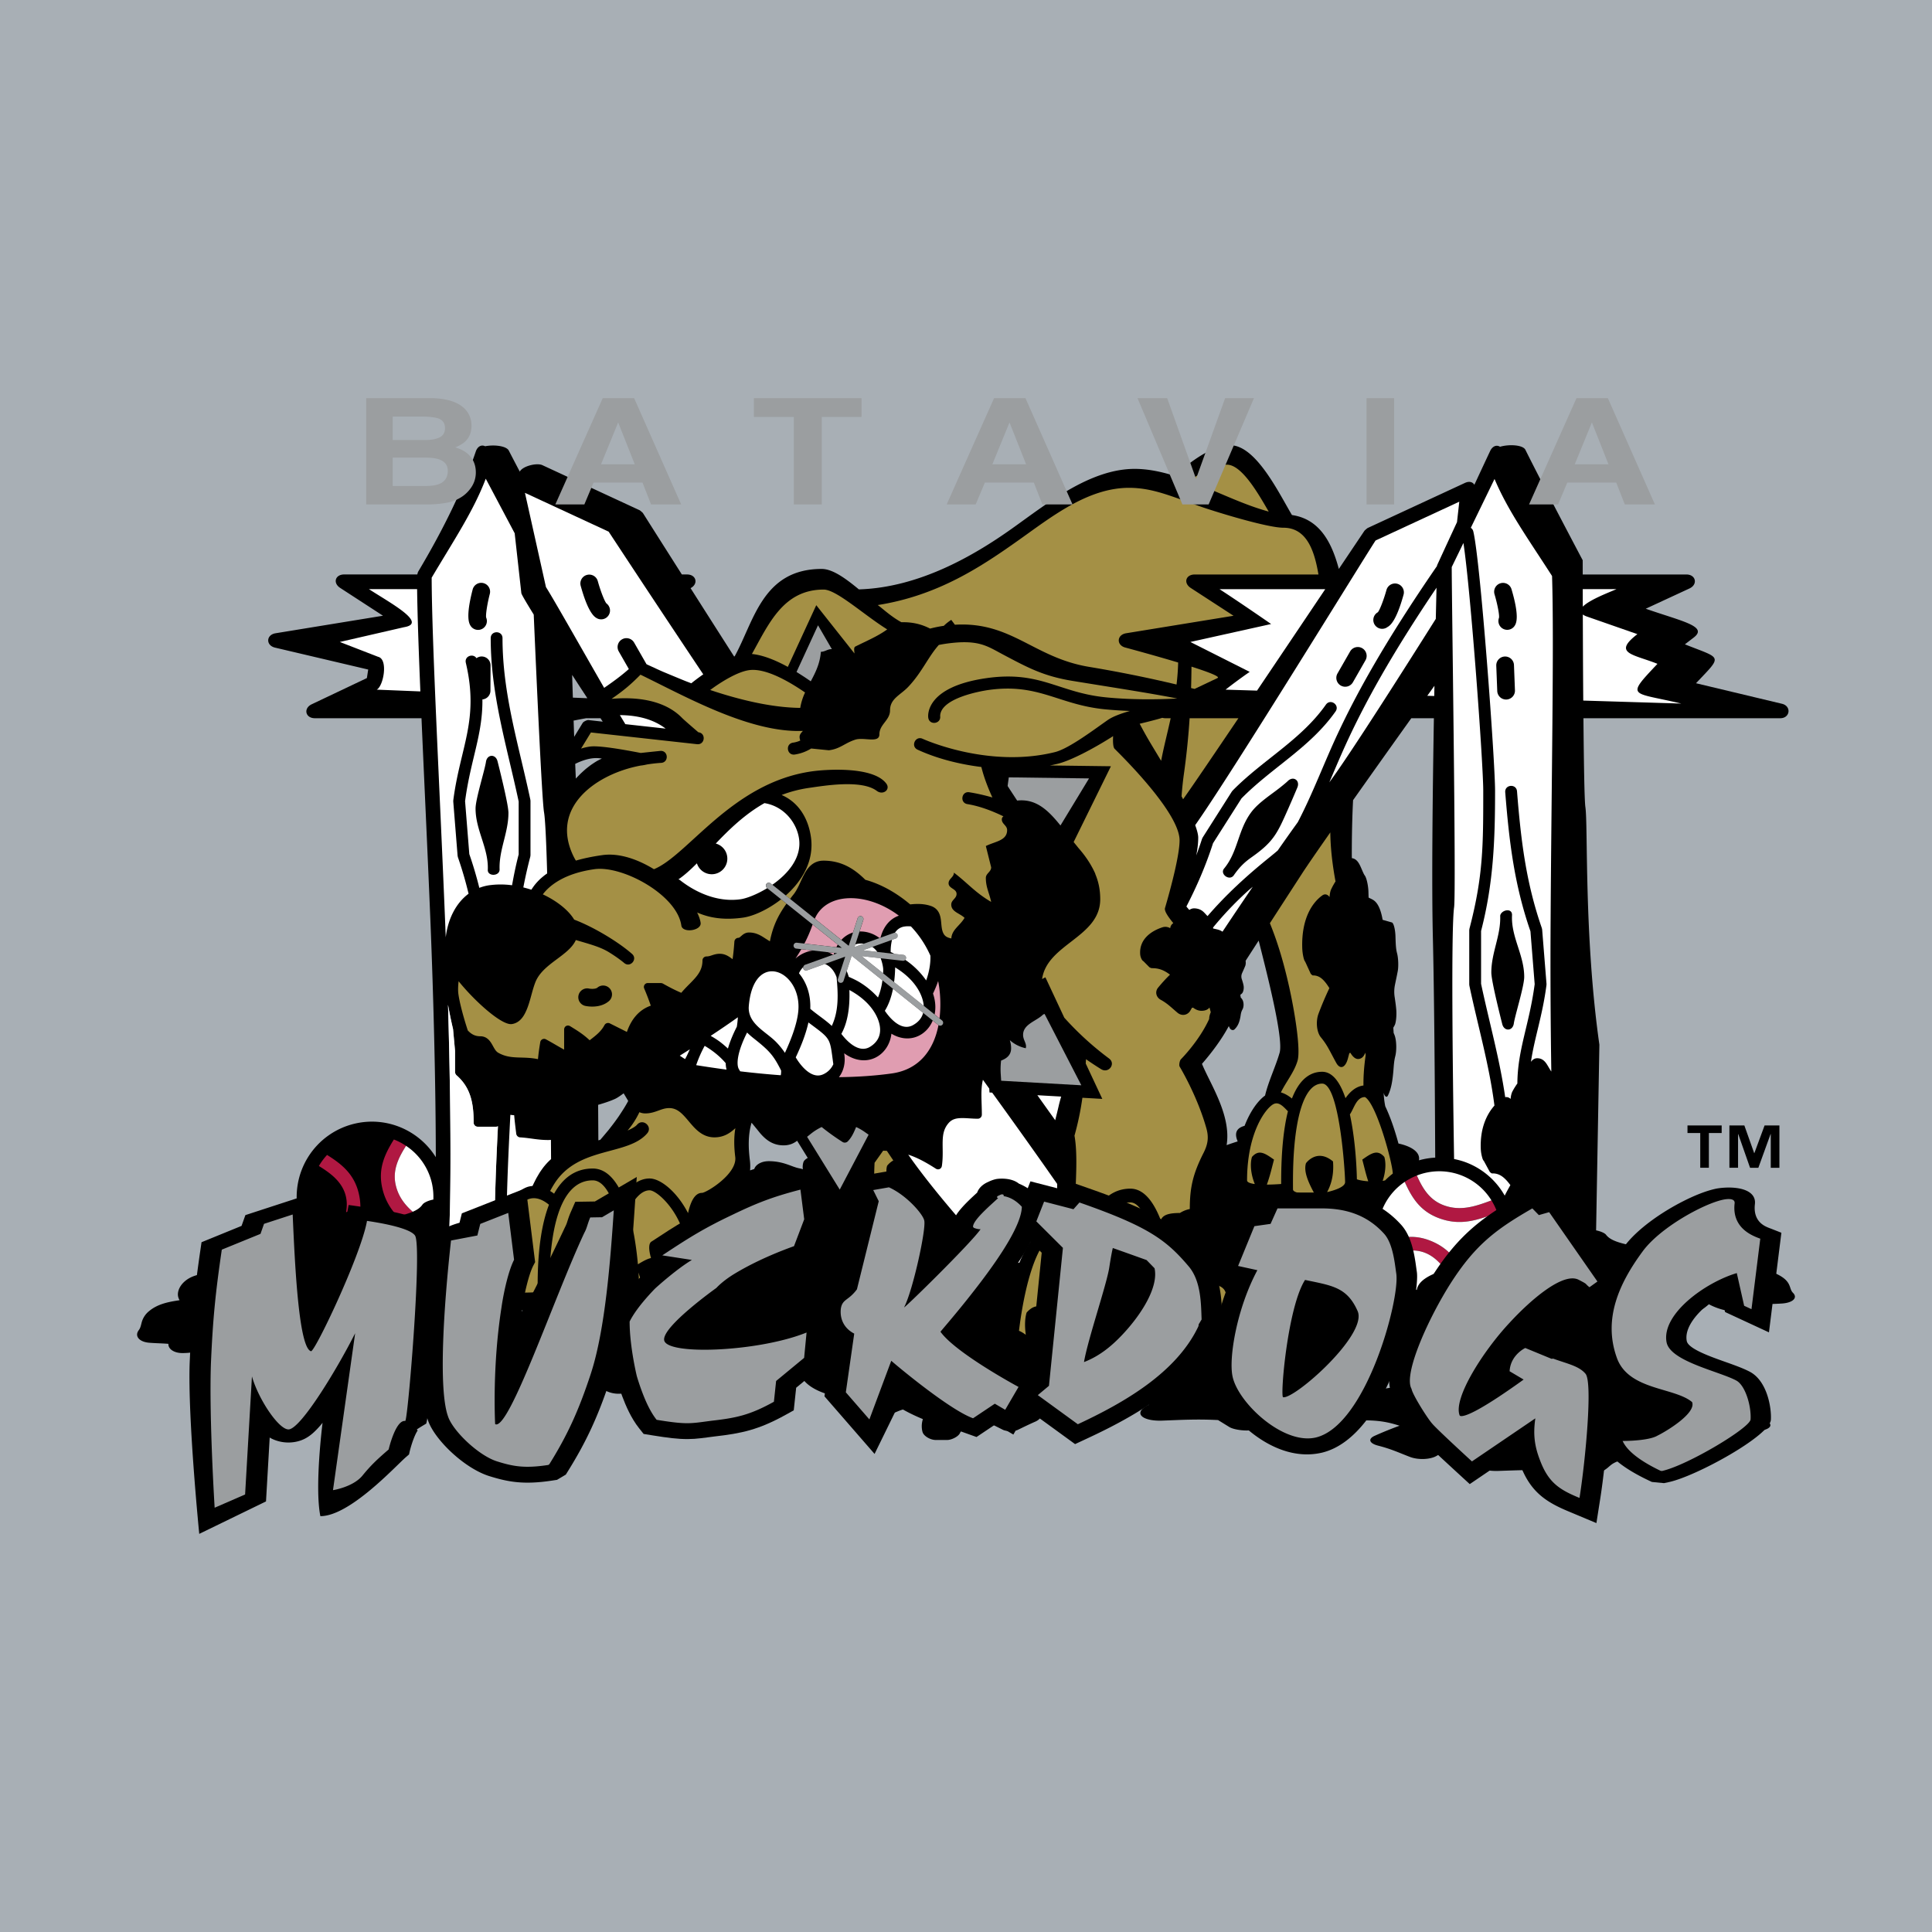 <svg xmlns="http://www.w3.org/2000/svg" width="2500" height="2500" viewBox="0 0 192.756 192.756"><g fill-rule="evenodd" clip-rule="evenodd"><path fill="#a8afb5" d="M0 0h192.756v192.756H0V0z"/><path d="M176.412 141.855c.582.445-.033.887-1.326.947-.865.041-1.586.043-2.27.072-.141.402-.902.701-1.959.701-1.688 0-2.928-.266-3.881-.625l-.211-.084c-.15.096-.312.195-.486.299-.629.371-1.844.42-2.662.107-.119-.045-.215-.094-.301-.135a6.336 6.336 0 0 1-.598.195l.064.094c.176.295-.332.658-1.074.766l-.732.105a.924.924 0 0 1 .104.262c.17.039.424.102.668.195.744.285.676.732-.146.982a2.668 2.668 0 0 0-.693.297c-.211.135-.342.266-.492.391-.475.391-1.176.805-3.027 1.062-.617.084-1.605-.033-1.986-.236l-1.002-.537c-1.771-.078-2.943-.027-4.898.041-1.598.055-2.447-.449-1.65-.982.156-.104.334-.186.457-.24-.041-.088-.115-.148-.191-.223a.763.763 0 0 1-.145-.189l-.363.068c-.473.08-1.039.143-1.705.143a5.865 5.865 0 0 1-1.949-.312l-.25.008-.365.219c-.625.377-1.842.428-2.668.113-.605-.232-1.086-.438-1.604-.631-.461-.174-.932-.33-1.576-.496-.881-.223-1.039-.668-.352-.977a36.893 36.893 0 0 1 2.49-1.01c-1.123-.365-2.074-.535-3.479-.535-.076 0-.389-.057-.438-.078l-1.039-.469a.75.75 0 0 1-.381-.22.502.502 0 0 1-.15-.33c0-1.188 2.469-1.846 4.545-2.152.578-.084 1.137-.062 1.564.041.064-.129.209-.25.418-.33 1.004-.385 1.949-.596 2.994-.785a.577.577 0 0 1 .143-.166c.27-.229.887-.449 1.809-.449 1.203 0 2.096.172 2.727.307.264.055.523.115.803.17.229.043.422.072.617.092.139.014.277.037.408.07-.08-.338.086-.578.086-.578.166-.254.988-.498 1.67-.498h1.434c.574 0 1.404.219 1.609.424.428.432 1.256.672 2.777.92l2.689-.686c.441-.113 1.432-.117 1.879-.008.77.188 1.398.348 2.238.535.416.094.691.238.803.398.623-.158 1.393-.268 2.346-.268 2.385 0 3.727.855 3.727 1.535 0 .166-.088.312-.215.434l.576.055c.996.1 2.279.258 3.283.75.711.34.889.68 1 .924.076.168.135.353.336.507z"/><path d="M178.887 128.986c-.174-.174-.227-.385-.293-.576-.096-.277-.252-.664-.869-1.051-.875-.557-1.992-.74-2.855-.852l-.504-.061a.794.794 0 0 0 .189-.494c0-.773-1.168-1.744-3.244-1.744-.828 0-1.496.123-2.039.303-.098-.182-.336-.346-.699-.451-.73-.213-1.277-.396-1.947-.609-.389-.123-1.25-.119-1.633.008l-2.34.781c-1.324-.281-2.045-.557-2.418-1.047-.131-.176-.57-.357-.992-.439l.328-18.525c-1.543-10.839-1.123-21.876-1.398-23.717-.094-.625-.154-4.422-.193-8.854h19.633c.998 0 1.141-1.213.17-1.443l-8.572-2.048c2.689-2.847 2.604-2.397-1.109-3.882l.887-.681c1.457-1.123-1.191-1.615-4.793-2.871l4.361-2.021c.863-.4.643-1.396-.309-1.396h-10.34c0-.896-.002-1.421-.002-1.421s-3.895-7.353-5.717-11.018c-.246-.496-1.631-.571-2.531-.304-.33-.213-.748-.081-.986.426-.445.945-.996 2.127-1.574 3.369-.168-.287-.518-.383-.938-.188l-9.721 4.506a3.01 3.01 0 0 0-.303.262l-2.561 3.815c-.67-2.51-1.84-4.968-4.676-5.378-1.311-2.196-3.588-6.965-6.166-6.965-1.375 0-2.93.97-4.031 1.791-.627.468-1.162.931-1.523 1.261-1.34-.417-2.67-.692-3.969-.692-4.498 0-8.82 3.525-12.297 5.992-3.764 2.669-9.221 5.851-15.223 6.031-1.344-1.113-2.632-2.04-3.705-2.04-5.909 0-6.758 5.23-8.685 8.714l-.057.021c-1.489-2.33-2.997-4.696-4.345-6.818.801-.416.578-1.366-.354-1.366h-.515c-2.258-3.556-3.892-6.137-3.892-6.137a3.032 3.032 0 0 0-.304-.263l-9.719-4.505c-.553-.257-1.974.091-2.255.646-.405-.768-.78-1.485-1.097-2.1-.242-.471-1.469-.608-2.361-.432-.353-.181-.755-.001-.935.533-1.213 3.589-3.127 7.588-5.757 11.999-.01.016-.049.153-.076.258h-7.29c-.904 0-1.158.853-.399 1.345l4.267 2.773-10.718 1.749c-.951.155-.988 1.213-.05 1.434l9.293 2.186-.132.851-5.502 2.613c-.858.408-.636 1.393.313 1.393h10.638c.267 6.197.61 13.347.892 20.286.305 7.5.533 16.447.535 23.509-1.651-2.65-4.849-4.092-8.06-3.352a7.512 7.512 0 0 0-5.628 9.01c.029.125.069.244.104.367-1.168.342-1.807 1.092-1.807 1.723 0 .207.077.387.186.539l-.494.068c-.85.123-1.946.32-2.804.932-.608.422-.76.846-.854 1.148-.065.209-.115.439-.288.631a.744.744 0 0 0-.116.172c-.186.074-.376.15-.587.232-.327.123-.542.316-.63.529-.488-.211-1.09-.357-1.835-.357-1.867 0-2.918 1.141-2.918 2.049 0 .221.071.414.169.578l-.451.072c-.779.133-1.784.346-2.569 1a2.151 2.151 0 0 0-.783 1.23c-.061.227-.105.473-.263.678-.457.594.026 1.182 1.037 1.264.677.055 1.241.055 1.911.109-.024.523.571.922 1.399.922 1.32 0 2.29-.354 3.036-.834l.167-.109c.116.127.244.258.381.396.492.496 1.442.561 2.082.145.094-.062.167-.127.236-.182.126.08.306.191.535.289.885.385 1.859.123 2.067-.557.121-.393.206-.646.347-.842a.635.635 0 0 1 .404-.271c.478-.125.895-.58.838-.914l-.058-.342h.993c.195.957 1.342 1.395 2.242 1.611.438.105.931.188 1.431.273.393.068.797.139 1.158.24 1.798.492 2.796.869 4.653 1.209.807.146 1.58-.182 1.698-.721.072-.328.145-.574.253-.844.438-.027.898-.148 1.12-.318l.855-.668c1.514-.098 2.515-.033 4.185.051 1.364.07 2.088-.559 1.409-1.221-.013-.012-.026-.021-.037-.033a2.574 2.574 0 0 1-.202.072.622.622 0 0 1-.219.037l-.022.01c.018-.012.035-.031.019-.066l-.764-1.473c-.464-.893-1.87-1.084-2.478-2.305-.046-.094-.088-.172-.132-.254.713-3.1.638-15.518.303-27.135.124.703.292 1.537.503 2.43l.199 2.174v2.123c0 .096.065.24.137.301 1.396 1.215 1.721 2.729 1.721 4.744 0 .217.181.398.398.398h1.858a.388.388 0 0 0 .167-.049c-.184 3.686-.335 7.422-.313 9.99-.656 1.582-1.116 3.605-1.116 6.037 0 .99.961 1.416 1.942 1.604.042.068.088.137.134.205-.367.227-.708.424-1.026.602.189.02.378.039.591.039.792 0 1.348-.229 1.667-.389l.212.01.311.271c.536.469 1.576.533 2.28.141.291-.162.548-.312.795-.457.159.049.325.092.5.127-1.358.447-2.706 1.242-2.706 2.531 0 .172.055.314.111.418a.79.79 0 0 0 .098.146.508.508 0 0 0 .187.133l.774.596c.036.027.269.098.326.098 1.047 0 1.755.217 2.592.682-.64.391-1.19.773-1.856 1.279-.513.391-.393.953.263 1.238.479.207.831.406 1.175.627.385.246.744.504 1.195.799.615.4 1.522.336 1.989-.143l.272-.275.185-.012c.277.164.763.396 1.454.396.497 0 .917-.078 1.271-.182l.271-.086c.027.088.065.168.108.24.056.096.112.17.143.283-.092.066-.225.17-.341.303-.593.676.04 1.316 1.23 1.246 1.457-.086 2.331-.152 3.652-.051l.746.68c.284.258 1.021.406 1.48.299 1.381-.324 1.903-.85 2.258-1.348.112-.156.21-.324.367-.494.112-.121.26-.244.516-.377.613-.316.664-.883.11-1.244a2.996 2.996 0 0 0-.498-.248 1.915 1.915 0 0 0-.078-.334l.546-.133c.553-.135.933-.594.799-.969l-.047-.119c.188-.086.337-.178.445-.246.065.051.137.113.224.17.61.396 1.516.334 1.985-.137.13-.131.251-.258.362-.379l.158.105c.597.383 1.357.67 2.326.754.247 1.285 1.741 2.02 3.021 2.377.389.109.765.08 1.053-.053.044.166.14.32.282.424.675.49 1.311.762 2.015 1.002.024.074.056.148.097.215.181.289.597.572 1.217.572.811 0 1.411-.219 1.837-.391.177-.07.352-.148.54-.217.098-.037.189-.066.277-.088.664.373 1.287.666 1.986.957-.236.727-.026 1.312-.026 1.312.13.393.778.771 1.314.771h1.128c.451 0 1.104-.338 1.265-.656.336-.668.987-1.039 2.185-1.422l2.115 1.059c.346.174 1.125.182 1.477.014.605-.291 1.102-.539 1.762-.828.328-.143.543-.367.633-.615.49.244 1.094.414 1.842.414 1.449 0 2.4-.785 2.764-1.629.176-.061.342-.133.477-.227l.412-.285.279-.012c.424.17 1.16.406 2.209.406.754 0 1.395-.08 1.928-.184l.41-.09c.041.09.1.172.166.246.086.098.17.174.215.289-.139.07-.34.176-.516.312-.9.691.059 1.348 1.867 1.275 2.211-.088 3.537-.156 5.543-.055l1.131.697c.432.264 1.551.418 2.248.307 2.096-.332 2.887-.871 3.426-1.379.17-.16.318-.332.557-.508.17-.123.395-.25.783-.385.932-.324 1.008-.904.168-1.273a5.396 5.396 0 0 0-.756-.256 1.41 1.41 0 0 0-.119-.34l.83-.137c.838-.139 1.414-.609 1.213-.994-.152-.291-.443-.543-.711-.795-.182-.172-.213-.238-.213-.293 0-.197.133-.33.512-.525.576-.299 1.324-.574 1.982-.936a.873.873 0 0 0 .262-.215c1.389.338 2.885.51 3.949-.059 1.027.705 1.914.463 2.771-.32.906.531 4.141 1.482 4.777.215l.895.59c.375.248 1.35.391 1.955.289 1.885-.322 2.555-.842 3.027-1.338.012.004.023.01.037.014.32.107.762.203 1.314.203.578 0 1.07-.07 1.482-.16l.314-.08c.033.08.076.15.127.217.066.084.131.152.166.254a2.342 2.342 0 0 0-.396.271c-.693.605.045 1.18 1.436 1.117 1.699-.076 2.719-.137 4.262-.047l.871.609c.33.232 1.191.365 1.727.27 1.611-.291 2.221-.764 2.635-1.207.131-.141.246-.293.428-.445.131-.107.305-.219.604-.338.715-.283.773-.791.127-1.115a3.824 3.824 0 0 0-.58-.223 1.328 1.328 0 0 0-.092-.299l.639-.119c.645-.119 1.088-.533.932-.869-.115-.254-.338-.475-.545-.697-.141-.15-.164-.207-.164-.256 0-.117.053-.209.174-.309.371.039.789.002 1.195-.135a4.76 4.76 0 0 0 .592-.244c.076.045.16.1.264.152.711.355 1.768.299 2.314-.123.152-.117.293-.23.424-.34l.184.096c.83.408 1.908.711 3.375.711.92 0 1.582-.34 1.705-.797.596-.035 1.223-.035 1.975-.082 1.119-.062 1.655-.562 1.149-1.068zM57.083 67.333c.498.769 1.007 1.55 1.518 2.329l-1.446-.059c-.026-.756-.05-1.516-.072-2.27zm.147 4.553c.025-.003.046.001.072-.004a36.399 36.399 0 0 1 1.171-.223h1.441l.222.341-1.425-.158c-.15-.016-.499.155-.577.284l-.848 1.388c-.019-.531-.038-1.075-.056-1.628zm1.704 4.45c-.318.242-.461.359-.535.42a16.91 16.91 0 0 0-.538.494c-.292.3-.373.388-.41.43-.021-.454-.042-.944-.062-1.467.523-.266 1.116-.473 1.637-.545a3.35 3.35 0 0 1 .475-.034l.029.001c.157.002.321.016.5.045.006 0 .011.002.017.003h.003l-.021.008c-.366.174-.449.225-.58.303-.303.194-.44.289-.515.342zm3.35 34.189c-.231.373-.505.783-.556.859a23.49 23.49 0 0 1-.56.773c-.241.316-.39.504-.452.584-.595.713-.798.945-.829.98l-.189.051-.022-3.543c.729-.209 1.328-.422 1.72-.607.209-.1.49-.293.824-.541.186.301.342.574.457.76-.123.233-.256.46-.393.684zm17.881 5.405s-.124.305-.064.732c-.097-.041-.2-.07-.304-.088a2.943 2.943 0 0 1-.459-.119c-.208-.066-.402-.145-.598-.215-.471-.17-1.136-.389-2.034-.389-.687 0-1.147.281-1.347.568a.819.819 0 0 0-.107.213c-.143.045-.28.092-.418.139a4.874 4.874 0 0 0-.021-1.025c-.146-1.172-.198-2.477.17-3.732.057.064.356.424.868 1.059.555.635 1.235 1.199 2.333 1.199.567 0 .997-.186 1.346-.459l1.059 1.713c-.206.113-.368.255-.424.404zm47.503-10.901c-.4 1.396-1.111 2.832-1.453 4.275-.697.504-1.463 1.525-2.043 3.02-.693.189-1.092.611-.688 1.555-.189.059-.607.191-1.104.371.484-2.969-1.646-6.115-2.459-8.109.885-1.018 1.918-2.352 2.674-3.764l.094.188c.102.197.334.268.469.143.391-.363.518-.828.596-1.25.041-.229.049-.463.209-.748.154-.279.143-.734-.027-1.002a1.087 1.087 0 0 0-.15-.186c-.012-.088-.023-.174-.039-.266l.148-.123c.146-.123.23-.498.178-.793-.041-.225-.105-.42-.166-.615a.83.83 0 0 1 .019-.641c.088-.199.197-.432.316-.725.049-.135.057-.32.033-.5l1.301-2.015c.803 3.17 2.498 9.758 2.092 11.185zm13.9 10.737c.158-.848-.826-1.416-2.043-1.676-.332-1.23-.785-2.604-1.316-3.709-.15-.738-.16-1.359-.16-1.359.092.387.303.525.424.281.357-.715.471-1.621.543-2.451.021-.262.039-.539.072-.824.025-.201.057-.41.117-.643.141-.549.129-1.439-.023-1.965a2.377 2.377 0 0 0-.139-.363c-.008-.174-.02-.342-.033-.521l.133-.24c.135-.24.211-.977.162-1.555-.037-.443-.096-.824-.15-1.207a3.444 3.444 0 0 1 .017-1.258c.078-.391.18-.846.287-1.418.082-.47.049-1.281-.068-1.726-.105-.401-.137-.728-.164-1.701-.02-.704-.184-1.349-.361-1.399l-.92-.261c-.199-1.155-.525-1.638-.789-1.869-.186-.162-.398-.237-.611-.347l-.018-.621c-.018-.583-.189-1.356-.355-1.571a1.51 1.51 0 0 1-.156-.28c-.074-.154-.143-.323-.213-.483-.17-.388-.4-.905-.91-.979l-.021.001c0-.112-.004-.22-.004-.334 0-1.949.041-3.797.127-5.455 1.816-2.57 3.871-5.461 5.809-8.174h2.254c-.131 7.756-.227 16.613-.104 21.776.137 5.656.203 14.746.236 22.062a7.419 7.419 0 0 0-1.623.269z"/><path d="M34.53 120.939c.872-.307 1.368-.482 1.426-.498 0-.426-.046-.871-.157-1.352-.452-1.953-1.715-2.953-3.167-3.861a6.096 6.096 0 0 0-.816 1.104c.443.273.877.561 1.273.893 1.388 1.16 1.664 2.427 1.441 3.714zM38.143 118.551a5.77 5.77 0 0 0 1.429 2.701l.205.076c.58-.139 1.035-.275 1.401-.43-.788-.697-1.431-1.512-1.694-2.658-.346-1.492.275-2.734 1.027-3.918a6.181 6.181 0 0 0-1.214-.635c-.907 1.456-1.604 2.909-1.154 4.864zM142.639 123.76c-1.906-.732-3.455-.217-5.045.496.096.453.24.891.432 1.307a11.47 11.47 0 0 1 1.551-.6c2.227-.643 3.582.318 4.629 1.734.359-.1.727-.184 1.08-.252.148-.029.295-.045.438-.053-.704-1.113-1.572-2.052-3.085-2.632zM143.502 121.514c2.234.857 3.947.189 5.893-.514a6.215 6.215 0 0 0-.592-1.236c-1.564.582-3.092 1.125-4.809.467-1.395-.535-2.078-1.697-2.631-2.949a6.118 6.118 0 0 0-1.213.635c.69 1.534 1.504 2.888 3.352 3.597z" fill="#b01842"/><path d="M87.209 118.918c0 .428 1.432.469 2.155.453-.679-1.246-1.099-2.268-.857-3.061 0 0 .224-.312.618-.531l-.643-.959c-.123-.006-.244-.012-.372-.014l-.854 1.205c-.062 1.311-.047 2.407-.047 2.907zM101.68 53.855c-3.742 2.655-8.08 5.565-14.113 6.512.263.147 1.288 1.133 2.366 1.712 1.061-.021 1.945.168 2.861.635.439-.113.892-.208 1.368-.275h.001c.21-.209.442-.394.744-.596l.363.486c5.671-.336 7.861 3.299 13.416 4.209a128.925 128.925 0 0 1 8.697 1.756 22.94 22.94 0 0 0 .162-2.194c-2.496-.75-5.242-1.486-5.242-1.486-.938-.221-.9-1.279.051-1.434l10.717-1.745-4.268-2.773c-.758-.492-.506-1.345.398-1.345h12.342c-.395-2.325-1.146-4.666-3.502-4.666-1.576 0-6.506-1.511-8.059-2.043-2.918-1-4.877-1.938-7.338-1.938-4.119-.001-7.779 2.927-10.964 5.185zM126.58 51.044c-1.014-1.747-2.672-4.684-4.174-4.684-1.135 0-2.611.784-3.738 1.625 2.344.877 4.686 2.033 6.893 2.749.375.122.712.224 1.019.31zM136.223 105.027l-.088.182c-.113.223-.283.404-.561.443-.389.059-.678-.332-.846-.613l-.105.035-.143.535c-.246.93-.775 1.133-1.162.434-.287-.518-.52-.982-.766-1.422a7.111 7.111 0 0 0-.762-1.121c-.428-.508-.535-1.598-.234-2.381a32.616 32.616 0 0 1 1.076-2.533c-.541-.871-.994-1.281-1.656-1.268-.035.002-.189-.133-.215-.188l-.535-1.167a.845.845 0 0 1-.129-.265 2.9 2.9 0 0 1-.074-.291 4.976 4.976 0 0 1-.098-.831c-.09-2.999 1.053-4.567 2.006-5.243.26-.185.518-.106.719.163.02-.312.076-.6.168-.787.143-.3.285-.55.428-.767-.301-1.612-.504-3.289-.52-4.893-1.305 1.864-2.316 3.33-2.793 4.063-1.076 1.66-2.158 3.328-3.236 4.997.828 2.028 1.424 4.122 1.92 6.339.561 2.516 1.164 6.238.842 7.373-.324 1.135-1.15 2.109-1.664 3.17.398.113.771.34 1.102.609.549-1.418 1.461-2.668 3.018-2.668 1.066 0 1.809 1.111 2.324 2.635.438-.631 1.037-1.178 1.793-1.264-.012-1.023.078-2.02.219-3.029-.011-.081-.022-.157-.028-.247zM123.555 71.658h-4.867a74.127 74.127 0 0 1-.539 5.34 33.775 33.775 0 0 0-.264 2.452c.053.099.104.194.154.292l.543-.776c.764-1.09 2.678-3.91 4.973-7.308zM136.182 109.455c-.857 0-1.094 1.146-1.504 1.73.539 2.471.68 5.311.699 6.471.201.086.635.166 1.133.203-.256-.77-.398-1.432-.594-2.164.938-.664 1.518-1.039 2.197-.268.172.562.154 1.445-.164 2.389a2.63 2.63 0 0 0 .244-.049c.24-.246.498-.469.766-.678-.037-1.112-1.631-6.982-2.777-7.634zM127.111 110.133c-.738.307-2.691 2.76-2.691 7.631 0 .195.314.307.77.367-.43-1.061-.473-2.08-.281-2.703.68-.771 1.262-.396 2.199.268-.223.834-.383 1.578-.713 2.492.52-.002 1.039-.031 1.426-.061 0-1.223.021-3.592.381-5.803.068-.428.164-.93.295-1.451-.417-.426-.868-.957-1.386-.74z" fill="#a49045"/><path d="M131.914 108.111c-1.748 0-2.354 3.189-2.551 4.4-.41 2.521-.361 5.266-.361 6.15 0 .428 1.432.469 2.154.453-.68-1.246-1.1-2.268-.859-3.059 0 0 1.078-1.527 2.697-.18.094 1.16-.107 2.178-.59 3.061.793-.186 1.797-.521 1.797-.994 0-.989-.566-9.831-2.287-9.831zM119.184 68.734l2.281-1.083c.336-.133-.914-.606-2.59-1.14-.008.732-.02 1.448-.041 2.135.119.031.236.06.35.088zM54.888 118.826c.136.084.268.172.395.268.809-1.463 2.023-2.51 3.854-2.51 1.358 0 2.331 1.156 3.022 2.754.613-.912 1.501-1.76 2.649-1.76 1.115 0 2.769 1.371 3.838 3.455.245-1.096.654-2.02 1.393-2.02.413 0 3.531-1.871 3.317-3.582-.111-.9-.157-1.873.012-2.871-.545.502-1.166.914-2.088.914-.925 0-1.568-.502-2.08-1.051a12.795 12.795 0 0 1-.48-.551c-.638-.758-1.137-1.318-1.952-1.318-.386 0-.69.107-1.058.242-.401.145-.803.289-1.33.289-.22 0-.412-.047-.587-.121a8.211 8.211 0 0 1-1.177 1.828c.477-.213.796-.404.947-.582.576-.672 1.584.191 1.008.865-1.939 2.26-6.837 1.262-9.237 4.986-.157.244-.307.501-.446.765zM64.263 128.639a19.347 19.347 0 0 1-.558-1.684c.033.521.046.957.046 1.266 0 .074-.01.146-.024.219.149.076.332.144.536.199zM53.685 126.307c.08-1.658.308-4.092 1.087-6.111-2.9-2.379-4.434 2.285-5.034 5.59.618-.418 1.213-.033 2.091.588-.23.865-.399 1.643-.722 2.568.831.049 1.802.02 2.537-.023-.002-.501-.014-1.45.041-2.612zM49.435 128.184a5.599 5.599 0 0 0-.005.209c0 .076.046.139.112.197a7.45 7.45 0 0 1-.107-.406z" fill="#a49045"/><path d="M64.809 118.758c-.958 0-1.707 1.191-2.123 2.043.534 1.777.82 3.785.958 5.34 1.081-.656 1.785-.994 2.595-.195.151.426.179 1.031.048 1.703h.989c.241 0 .542.09.786.215 1.828-5.053-2.197-9.106-3.253-9.106zM59.137 117.764c-3.59 0-4.15 5.979-4.275 8.6-.057 1.182-.038 2.152-.038 2.623.251.379 1.181.535 2.314.537-.808-1.453-1.32-2.639-1.042-3.549 0 0 1.188-1.684 2.971-.197.116 1.428-.17 2.662-.847 3.709.205-.016.411-.033.615-.055.396-.176.793-.314 1.212-.443a.881.881 0 0 1 .107-.215c.199-.287.66-.566 1.348-.566.397 0 .741.045 1.05.107a.26.26 0 0 0 .02-.094c.002-1.481-.74-10.457-3.435-10.457zM112.775 118.592c1.34 0 2.322 1.295 3.039 3.154.211-.645 1.082-.719 1.91-.727.301-.191.631-.326.982-.393.002-2.166.32-3.518 1.369-5.594.422-.834.551-1.516.287-2.457-.918-3.279-2.676-6.172-2.676-6.172-.068-.164.01-.588.133-.717.023-.025 1.83-1.832 2.82-4.023.002-.117.016-.242.053-.373.035-.129.076-.232.107-.299-.043-.168-.088-.316-.121-.465l-.094.092c-.125.113-.312.207-.617.227-.428.029-.746-.17-.93-.312l-.117.018-.156.273c-.27.473-.854.576-1.279.221-.314-.264-.568-.5-.842-.725a5.222 5.222 0 0 0-.838-.572c-.471-.26-.59-.816-.26-1.213.428-.516.779-.9 1.186-1.293-.594-.445-1.094-.654-1.82-.646a.7.7 0 0 1-.236-.096l-.59-.596a.437.437 0 0 1-.143-.134 1.258 1.258 0 0 1-.187-.572c-.1-1.53 1.156-2.331 2.205-2.675a.935.935 0 0 1 .791.083.685.685 0 0 1 .184-.401c.041-.041.082-.07.123-.107-.537-.664-.893-1.187-.83-1.488.006-.031 1.459-4.862 1.459-6.769 0-2.913-6.428-9.055-6.504-9.158-.129-.178-.158-.647-.127-1.24-1.566 1.011-4.047 2.392-5.516 2.756-.258.063-.52.121-.785.171l6.082.079-3.719 7.561c.166.206.33.407.486.603.676.767 1.242 1.602 1.652 2.51a.705.705 0 0 1 .035.112c.301.721.479 1.516.479 2.482 0 3.797-5.309 4.457-5.799 7.964.201-.113.33-.172.33-.172l1.883 4.025a30.342 30.342 0 0 0 4.465 4.072c.711.525-.037 1.531-.791 1.066a32.955 32.955 0 0 1-1.508-.994c-.008.145-.018.287-.025.432l1.652 3.527-1.986-.113a28.577 28.577 0 0 1-.789 3.781c.26 1.424.186 3.369.131 4.803a32.15 32.15 0 0 0 .07 3.84c.355.195.689.443.994.709.824-2.259 2.158-4.065 4.378-4.065zM119.68 134.869c-.449-1.273-.678-2.334-.992-3.514 1.385-.982 2.244-1.535 3.248-.396.131.428.18.99.141 1.619.293-.205.549-.338.689-.354-.609-.688-.172-1.863-.053-2.316-.395-.33-.293-.881-.588-1.254-.449-.576-1.229-.258-1.018-1.465h-.855c-.166.91-1.984 1.07-2.781 1.283-.061.018-.115.037-.174.053.307 2.543.4 4.852.414 5.895.33.326 1.094.463 1.969.449zM107.469 126.402c.121-.744.275-1.514.473-2.268-4.104-4.406-5.807 4.699-6.277 8.643.039.016.08.027.119.047.23.115.41.24.537.334a.104.104 0 0 0 .021-.021c-.123-.857-.086-1.625.082-2.178 1.004-1.139 1.863-.586 3.248.396-.197.742-.363 1.438-.568 2.168l.096-.074a4.824 4.824 0 0 1 1.738-.814c.048-1.807.181-4.073.531-6.233z" fill="#a49045"/><path d="M115.902 129.014c-1.252.508-2.355 1.094-3.809 1.371-1.467.279-1.439-.828-1.807-1.824-.426-1.152 1.959-1.318 2.619-1.43-.461-.678.092-1.389.705-1.697-1.877-.539-.072-1.615 1.252-2.242-.52-1.879-1.201-3.225-2.088-3.225-2.049 0-3.307 2.699-3.949 6.656-.328 2.023-.457 4.139-.51 5.865.797.023 1.367.473 1.477 1.078.205.018.418.029.635.039-.164-.635-.195-1.207-.039-1.717 0 0 1.592-2.256 3.98-.266.148 1.809-.182 3.389-.984 4.74 1.252-.275 2.951-.828 2.951-1.688.001-.588-.12-2.975-.433-5.66zM47.921 103.389c.676 0 .994.5 1.192.848.094.164.183.34.293.498a.93.93 0 0 0 .302.297c.677.383 1.299.447 2.001.473.619.021 1.256.016 1.964.168.056-.572.12-1.043.227-1.688a.387.387 0 0 1 .581-.283c.667.359 1.175.678 1.803 1.02v-1.996c0-.334.323-.514.606-.34.768.473 1.299.803 1.941 1.402.587-.461 1.115-.836 1.481-1.518a.405.405 0 0 1 .529-.168l1.704.854c.416-1.197 1.151-2.188 2.385-2.621a26.374 26.374 0 0 0-.653-1.703.388.388 0 0 1 .368-.553h1.327l.129.033c.745.416 1.234.668 1.87.941.462-.559.974-1.002 1.39-1.482.437-.506.725-1.014.725-1.748 0-.217.182-.398.398-.398.194 0 .339-.046.538-.113.235-.079.474-.153.79-.153.451 0 .781.187 1.046.37l.235.169c.079-.59.129-1.062.178-1.762a.408.408 0 0 1 .397-.37c.075 0 .125-.038.268-.166l.123-.105c.176-.142.384-.26.67-.26.609 0 1.051.229 1.432.468.352.232.653.413.653.413.301-1.548.837-2.616 1.658-3.76l-.54-.432c-1.32 1.036-2.79 1.687-3.798 1.828-1.896.267-3.354.031-4.581-.513.183.369.303.717.347 1.03.111.791-1.812 1.062-1.923.271-.43-3.057-5.866-6.015-8.669-5.621-3.142.44-4.555 1.721-5.151 2.511 1.438.674 2.587 1.608 3.128 2.521 1.887.709 4.377 2.195 5.771 3.419.602.525-.187 1.426-.787.902 0 0-.528-.458-1.481-1.048-.888-.55-1.852-.797-3.337-1.236-.712 1.591-3.311 2.337-4.043 4.225-.398 1.027-.54 2.188-1.069 3.16-.246.451-.635.908-1.276 1-1.009.143-3.698-2.281-5.307-4.275-.055.469-.072.918-.02 1.291.117.834.464 2.18.937 3.623.34.356.699.577 1.248.577zm9.797-4.086a.887.887 0 0 1 1.056-.672l-.006-.002c.246.051.671.047.834-.092a.883.883 0 1 1 1.147 1.346c-.904.771-2.213.508-2.359.475a.886.886 0 0 1-.672-1.055z" fill="#a49045"/><path d="M79.198 89.205c.205-.262.37-.577.535-.925.172-.361.329-.729.506-1.058.37-.687.904-1.354 1.926-1.354 1.802 0 3.074.819 4.17 1.91 1.525.414 3.082 1.277 4.475 2.453.188-.017.377-.035.567-.04.491-.015 1.016.025 1.543.213.759.286.903.937.964 1.456.028.242.042.502.084.756.04.232.1.429.21.599.159.241.394.342.737.415.043-.877.867-1.279 1.319-2.054-.465-.464-1.327-.598-1.327-1.327 0-.464.53-.598.53-1.062 0-.53-.796-.53-.796-1.062 0-.466.532-.597.532-1.062 1.393 1.062 2.123 1.992 3.716 2.92-.199-.929-.531-1.459-.531-2.389 0-.465.531-.597.531-1.062l-.531-2.123c.93-.465 2.123-.53 2.123-1.593 0-.465-.529-.597-.529-1.062 0-.145.066-.238.162-.307-1.264-.615-2.5-1.045-3.592-1.22-.789-.125-.6-1.309.188-1.183.742.118 1.517.295 2.3.518-.471-1.027-.855-2.051-1.1-3.039-2.276-.282-4.502-.868-6.359-1.726-.725-.334-.225-1.422.5-1.088 0 0 1.625.745 4.085 1.286 2.484.544 5.783.871 9.115.043 1.428-.354 4.035-2.348 5.291-3.215.477-.33 1.273-.627 2.191-.891a40.912 40.912 0 0 1-2.51-.166c-4.633-.459-6.6-2.628-11.592-1.927-.824.116-4.795.822-4.832 2.599.113.791-1.073.961-1.186.17-.058-.403-.093-3.119 5.852-3.956 5.367-.753 7.133 1.453 11.877 1.922 2.562.254 5.111.223 7.111.117-2.67-.532-6.836-1.167-10.447-1.758-2.92-.479-4.455-1.319-6.965-2.648-1.574-.833-2.418-1.518-5.632-1.067-.253.036-.5.08-.742.128-1.057 1.182-1.678 2.717-3.01 4.137-.795.864-1.857 1.195-1.857 2.389 0 .996-1.062 1.395-1.062 2.39 0 .928-1.527.266-2.389.53-1.062.333-1.527.93-2.655 1.063l-1.762-.176a4.359 4.359 0 0 1-1.64.601c-.791.111-.958-1.075-.167-1.186a2.79 2.79 0 0 0 .72-.208 1.09 1.09 0 0 1-.071-.358c0-.271.18-.429.33-.606-5.286.214-11.692-3.422-16.202-5.609-.899.905-1.542 1.485-2.885 2.412 2.493-.221 5.303.113 7.043 1.913.209.215 1.615 1.42 1.615 1.42.793.087.662 1.278-.131 1.19l-10.586-1.17-.983 1.608c.276-.086.573-.157.883-.201.887-.125 3.238.284 5.07.638 1.087-.118 1.969-.207 1.969-.207.799-.033.849 1.163.051 1.197 0 0-.562.026-1.403.158a4.87 4.87 0 0 1-.638.111c-.16.031-.325.065-.495.104-4.134.938-8.427 4.113-6.26 8.806.128.277.241.468.305.57.749-.217 1.62-.404 2.639-.547 1.665-.234 3.508.403 5.148 1.406 3.419-1.396 7.781-8.641 15.771-9.764 1.511-.211 6.062-.494 7.381 1.182.51.613-.283 1.247-.921.766-1.528-1.154-5.314-.501-6.714-.304-1.007.142-1.931.39-2.782.717h.008c1.667.722 2.651 2.292 2.922 4.211.335 2.389-.913 4.397-2.515 5.814l.43.344c.122-.162.243-.319.374-.482z" fill="#a49045"/><path d="M70.856 68.841c2.798.938 6.061 1.757 8.984 1.785a5.814 5.814 0 0 1 .482-1.537c-1.791-1.231-4.023-2.447-5.582-2.228-1.144.161-2.745 1.137-3.884 1.98zM74.899 65.239c1.111.078 2.412.589 3.702 1.298l2.838-6.157 3.812 4.818c-.02-.276-.095-.622.099-.699 1.125-.563 2.211-1.011 3.167-1.702-2.357-1.473-5.061-3.975-6.34-3.975-4.02 0-5.477 3.417-7.159 6.428l-.119-.011zM113.705 72.208c.291.553.607 1.129.93 1.679.289.492.723 1.203 1.213 2.021.244-1.308.615-2.717.951-4.25h-.523c-.115 0-.221-.016-.312-.042-.648.209-2.304.605-2.259.592z" fill="#a49045"/><path d="M83.222 95.074l-.612-.07c.173.067.343.151.506.252l.062-.022.044-.16zM83.943 93.776a2.577 2.577 0 0 1 1.161-.737l.467-1.438a.295.295 0 1 1 .561.183l-.374 1.153c.683-.027 1.389.197 1.996.655l.096-.036c.306-1.196 1.005-1.913 1.831-2.199-3.189-2.401-7.237-2.352-8.386.301l2.648 2.118zM83.449 94.506c.044-.09.086-.181.136-.263l-2.511-2.007a13.65 13.65 0 0 1-.821 1.905l3.196.365zM93.621 102.27l-.562-.449c-.647 1.559-2.399 2.348-4.121 1.312-.255 2.199-2.514 3.555-4.717 1.951.168.945-.058 1.783-.522 2.387 1.841-.023 3.62-.141 5.276-.373 2.737-.385 4.178-2.346 4.658-4.822-.005-.003-.009-.003-.012-.006zM93.737 101.607a12.43 12.43 0 0 0-.047-3.207c-.026-.178-.06-.35-.091-.521-.133.398-.308.818-.512 1.25.253.746.289 1.459.159 2.086l.491.392zM79.365 95.637a3.282 3.282 0 0 1 1.746-.805l-1.163-.133c-.183.317-.378.629-.583.938z" fill="#e09db1"/><path d="M81.899 65.03c.398 0 .664-.266 1.062-.266.012 0 .022.003.035.004l-1.382-2.382-2.145 4.656c.514.323.833.531 1.062.687l.36.247c.464-.87.917-1.762 1.008-2.946zM100.633 78.58c.01.014.02.028.027.042.682 1.044.787 1.199.822 1.252 1.908-.213 3.127 1.004 4.32 2.485l2.852-4.697-8.006-.105s-.104.726-.115.866c.033.052.067.103.1.157zM104.219 101.162l-.141.051c-.676.676-2.004.953-2.004 2.041 0 .531.398.865.266 1.328a3.495 3.495 0 0 1-1.592-.805c.076.242.131.502.131.805 0 .764-.557 1.061-1 1.232a7.314 7.314 0 0 0-.035 1.35l.043.662 7.998.453-3.666-7.117zM83.781 118.686l2.88-5.477-.417-.293a5.413 5.413 0 0 0-.828-.473c-.073.174-.147.352-.231.529-.148.311-.336.639-.615.916a.423.423 0 0 1-.494.057 22.555 22.555 0 0 1-2.099-1.502c-.355.17-.706.381-1.053.656l-.4.32 3.257 5.267zM83.991 94.568l-4.469-.511a.295.295 0 1 0-.066.585l4.07.466-3.202 1.149a.296.296 0 0 0 .199.557l3.8-1.366-.726 2.235a.295.295 0 0 0 .561.182l.814-2.511 8.648 6.916c.003.004.008.004.011.006a.29.29 0 0 0 .401-.051.296.296 0 0 0-.045-.416l-8.03-6.422 4.114.471a.295.295 0 1 0 .067-.587L86.1 94.81l3.272-1.176a.295.295 0 1 0-.2-.554l-3.919 1.409.878-2.706a.295.295 0 0 0-.561-.183l-.896 2.762-7.791-6.232a.295.295 0 0 0-.368.46l.022.02 7.454 5.958z" fill="#9b9ea0"/><path d="M35.799 119.09c.11.48.157.926.157 1.352.409-.109 1.17-.098 1.523.033l2.093.777a5.78 5.78 0 0 1-1.429-2.701c-.45-1.955.247-3.408 1.154-4.863a6.116 6.116 0 0 0-3.568-.244 6.075 6.075 0 0 0-3.097 1.785c1.452.908 2.716 1.908 3.167 3.861zM33.275 121.625c.098-.199.332-.379.688-.494.201-.066.388-.129.567-.191.223-1.287-.053-2.555-1.441-3.715a10.92 10.92 0 0 0-1.273-.893 6.115 6.115 0 0 0-.685 4.469c.038.168.088.33.14.49h.003c.813 0 1.47.137 2.001.334z" fill="#fff" fill-opacity="0"/><path d="M39.484 118.24c.263 1.146.907 1.961 1.694 2.658.455-.195.768-.418.971-.715.142-.209.641-.426 1.086-.5a6.216 6.216 0 0 0-.146-1.643 6.103 6.103 0 0 0-2.577-3.719c-.753 1.185-1.374 2.427-1.028 3.919zM143.115 68.42l-.715 1 .695.021c.007-.344.012-.683.02-1.021zM121.67 58.78c2.096 1.362 5.15 3.479 5.15 3.479l-8.057 1.79 5.92 2.984s-1.135.773-2.408 1.774l3.139.096c2.324-3.451 4.812-7.15 6.807-10.122H121.67v-.001zM157.916 60.528c.689-.717 2.775-1.481 3.354-1.748h-3.359c.001.529.001 1.116.005 1.748zM165.365 66.231c-2.404-.962-4.523-1.023-2.002-2.962l-5.016-1.75a1.687 1.687 0 0 1-.43-.209c.01 2.523.021 5.618.045 8.586l9.777.299c-4.985-1.192-5.596-.551-2.374-3.964zM121.035 92.635c.236.057.469.095.674.178.082.033.172.082.26.141.982-1.476 2.01-3 3.018-4.481-.229.19-.441.372-.621.537a34.509 34.509 0 0 0-3.336 3.523l.005.102zM103.498 109.27l1.779 2.496c.113-.441.238-.943.365-1.496.064-.277.145-.568.232-.865l-2.376-.135zM119.244 82.326c.188.507.303.942.303 1.25 0 .57-.078 1.167-.197 1.775.201-.54.395-1.091.576-1.657l.064-.135 2.91-4.583.076-.095c2.975-3.039 6.822-5.045 9.309-8.577.451-.642 1.416.036.963.679-2.535 3.604-6.359 5.602-9.385 8.678l-2.838 4.466c-.736 2.28-1.633 4.333-2.658 6.318l.289.343a.822.822 0 0 1 .562-.16c.561.039.816.302 1.002.5.076.082.152.168.232.246.01.011.018.014.027.023 1.799-2.088 3.82-3.959 6.199-5.876.307-.248.564-.462.799-.664a220.321 220.321 0 0 1 2.008-2.833c1.49-2.851 2.607-5.889 3.971-8.803 1.824-3.896 4.58-8.994 9.918-16.758 0-.038.002-.061.002-.061s.883-1.919 1.99-4.31l.227-2.038-8.352 3.871c-1.298 1.978-14.235 23.062-17.997 28.401zm10.192-3.754s-.42 1.005-.9 2.091c-1.07 2.413-1.434 3.279-3.555 4.786-.602.428-1.16.836-1.889 1.884-.436.61-1.451-.155-.939-.709 1.379-1.69 1.346-3.814 2.697-5.605.729-.969 1.98-1.738 2.938-2.505.328-.265.57-.465.689-.585.55-.55 1.259-.073.959.643zm6.798-12.695l-1.254 2.193a.885.885 0 0 1-1.537-.879l1.256-2.192a.884.884 0 0 1 1.535.878zm3.799-6.543c-.76 2.749-1.396 3.108-1.607 3.228a.882.882 0 1 1-.959-1.476c.193-.221.592-1.254.861-2.223a.884.884 0 1 1 1.705.471z" fill="#fff"/><path d="M137.557 61.022c-.043.025-.066.045-.08.056.027-.018.05-.039.08-.056zM132.625 78.057c2.059-2.768 7.842-11.896 10.625-16.312.027-1.216.053-2.267.072-3.11-4.643 6.882-7.123 11.512-8.797 15.088-.668 1.428-1.279 2.884-1.9 4.334zM146.006 54.173l-1.166 2.401c-.016 2.056.455 32.37.236 33.939-.301 2.189-.154 15.51-.002 25.124.406.08.811.189 1.211.342a7.486 7.486 0 0 1 3.84 3.307c.184-.361.369-.703.566-1.047-.605-.816-1.111-1.193-1.834-1.168-.039.002-.205-.119-.23-.168l-.574-1.059a.666.666 0 0 1-.137-.236 3.722 3.722 0 0 1-.18-1.016c-.072-2.035.59-3.412 1.365-4.289-.514-4.041-1.645-7.918-2.5-11.963l-.014-.121v-5.413l.02-.148c1.377-5.275 1.377-8.296 1.377-13.759 0-2.743-1.254-20.006-1.978-24.726zM149.598 61.531a.408.408 0 0 0-.037.091c.011-.031.021-.061.037-.091z" fill="#fff"/><path d="M146.742 52.66a.577.577 0 0 1 .248.355c.715 2.923 2.174 22.907 2.174 25.884 0 4.888-.158 9.214-1.396 13.983v5.274c.814 3.83 1.855 7.506 2.406 11.311a.578.578 0 0 1 .539.178c.023-.297.088-.576.189-.766.162-.301.324-.555.486-.779.021-3.402 1.189-5.854 1.727-9.91l-.422-5.274c-1.619-4.67-2.125-8.982-2.516-13.872-.062-.784 1.113-.877 1.176-.094.385 4.816.877 9.05 2.477 13.648l.031.148.434 5.412-.004.123c-.398 3.072-1.197 5.26-1.549 7.66.152-.209.35-.35.594-.359.621-.021.906.445 1.115.799.107.18.221.381.324.527a702.138 702.138 0 0 1-.07-15.166c.078-13.482.354-27.779.143-34.274-2.369-3.694-4.395-6.494-5.738-9.681l-2.368 4.873zm4.11 38.702c-.084 2.155 1.219 3.922 1.219 6.101 0 .502-.258 1.535-.49 2.432-.238.912-.49 1.824-.547 2.219-.109.77-.963.814-1.154.062 0 0-.27-1.055-.539-2.211-.258-1.109-.551-2.451-.551-2.943 0-1.988.959-3.681.885-5.66.089-.59 1.259-.844 1.177 0zm-.049-32.575c.814 2.734.465 3.378.35 3.59a.884.884 0 0 1-1.199.353c-.396-.215-.557-.688-.396-1.098.047-.29-.162-1.377-.449-2.341a.883.883 0 1 1 1.694-.504zm-.506 11.005a.882.882 0 0 1-.916-.85l-.098-2.524a.883.883 0 1 1 1.766-.068l.098 2.524a.886.886 0 0 1-.85.918zM36.81 58.78c2.095 1.362 5.919 3.402 3.503 3.795l-6.409 1.474 3.825 1.483c1.036.243.517 2.959-.146 3.274l4.357.177c-.168-4.066-.291-7.596-.325-10.203H36.81zM52.569 118.441c.186-.068.371-.1.557-.115.043-.078.167-.35.393-.785.077-.133.193-.336.351-.592.093-.137.215-.312.368-.516.163-.203.39-.475.742-.787l-.014-1.92a3.09 3.09 0 0 1-.276.014c-1.071 0-1.741-.199-2.812-.266a.418.418 0 0 1-.371-.35c-.094-.76-.156-1.252-.207-1.857a7.53 7.53 0 0 1-.381-.041l-.052 1.018c-.144 2.861-.263 5.672-.307 7.947.677-.925 1.397-1.521 2.009-1.75zM44.408 91.883l.064 1.636c.215-1.833 1.019-3.418 2.278-4.352a38.209 38.209 0 0 0-1.064-3.64l-.031-.147-.433-5.412.003-.122c.69-5.327 2.599-7.988 1.252-13.714-.162-.688.745-.968 1.061-.462a.87.87 0 0 1 .523-.173.883.883 0 0 1 .881.888l-.01 2.525a.88.88 0 0 1-.802.873c.036 3.531-1.18 5.999-1.729 10.152l.422 5.276c.395 1.14.723 2.258.999 3.37.314-.12.644-.21.992-.26a8.465 8.465 0 0 1 2.243-.003l.032.003c.178-1.013.388-2.034.659-3.077v-5.275c-1.164-5.471-2.79-10.625-2.79-16.298 0-.787 1.178-.787 1.178 0 0 5.602 1.633 10.708 2.778 16.114l.013.122v5.413l-.019.148a46.478 46.478 0 0 0-.695 3.068c.402.106.594.166.8.229.22-.328.296-.43.413-.57a5.9 5.9 0 0 1 .527-.552c.138-.119.253-.214.338-.283.094-.073.195-.145.3-.218-.088-3.149-.192-5.405-.314-6.111-.201-1.147-.728-12.797-1.027-19.715-.751-1.213-1.222-2.017-1.235-2.138l-.665-5.976-2.885-5.442c-1.229 3.231-3.159 6.101-5.397 9.874.017 6.498.792 20.778 1.34 34.249zm6.319-10.777c0 1.987-.958 3.68-.882 5.658-.018.687-1.236.687-1.177 0 .082-2.155-1.221-3.922-1.221-6.1 0-.503.258-1.535.49-2.432.237-.912.49-1.824.547-2.219.109-.769.963-.815 1.154-.063 0 0 .271 1.055.539 2.212.258 1.11.55 2.45.55 2.944zm-2.492-22.928a.884.884 0 0 1 .633 1.079c-.252.973-.422 2.068-.365 2.355a.883.883 0 0 1-.358 1.111.885.885 0 0 1-1.211-.312c-.122-.208-.495-.839.224-3.6a.883.883 0 0 1 1.077-.633zM47.749 131.477c-.028.011-.019.013 0 0zM50.194 129.996c-.981-.188-1.942-.613-1.942-1.604 0-2.432.46-4.455 1.116-6.037-.022-2.568.129-6.305.313-9.99a.394.394 0 0 1-.167.049h-1.858a.402.402 0 0 1-.398-.398c0-2.016-.325-3.529-1.721-4.744a.47.47 0 0 1-.137-.301v-2.123l-.199-2.174a42.05 42.05 0 0 1-.503-2.43c.335 11.617.41 24.035-.303 27.135.043.082.086.16.132.254.608 1.221 2.014 1.412 2.478 2.305l.764 1.473c.016.035 0 .055-.019.066l.022-.01a.622.622 0 0 0 .219-.037c.228-.068.563-.219.977-.439.104-.055.224-.125.335-.188.319-.178.659-.375 1.026-.602a4.81 4.81 0 0 1-.135-.205z" fill="#fff"/><path d="M48.498 61.601a.393.393 0 0 0-.04-.087c.017.028.026.058.04.087zM105.477 118.123a503.1 503.1 0 0 1-1.145-1.633 741.715 741.715 0 0 0-5.342-7.477l-.268-.016-.025-.393-.631-.875c-.252 1.023-.107 2.158-.107 3.488a.402.402 0 0 1-.398.398c-.624 0-1.215-.084-1.748-.059-.48.021-.842.133-1.143.459-.476.531-.596 1.1-.619 1.803-.024.76.057 1.588-.079 2.5-.044.305-.351.443-.609.277-.979-.629-1.834-1.096-2.747-1.396 1.812 2.607 4.389 5.664 6.68 8.24l.164-.002c.24-.006.486.352.539.773l.002.016c.682.758 1.324 1.459 1.9 2.08.658-.121 1.246-.232 1.805-.338 1.01-2.367 2.322-3.836 3.373-4.271.268-.113.537-.164.805-.17-.21-.871-.45-2.007-.407-3.404zM68.973 68.172a.126.126 0 0 0 .019-.014l.004-.005s.472-.39 1.168-.873a2285.158 2285.158 0 0 1-9.438-14.237l-8.352-3.872 2.095 9.399c.849 1.348 3.344 5.771 5.807 10.057.947-.645 1.799-1.281 2.463-1.878l-1.005-1.755a.883.883 0 1 1 1.535-.879l1.232 2.152.107.053.021.009c1.022.473 1.222.562 1.479.675l.048.021c1.843.77 2.196.909 2.271.938.178.07.361.14.546.209zm-8.226-6.829a.883.883 0 0 1-1.205.335c-.209-.119-.848-.479-1.606-3.229a.884.884 0 1 1 1.705-.471c.268.969.668 2.002.861 2.223.353.262.467.75.245 1.142z" fill="#fff"/><path d="M60.413 60.139c.028.016.053.036.079.055a.512.512 0 0 0-.079-.055zM143.994 120.23c1.717.658 3.244.115 4.809-.467a6.113 6.113 0 0 0-7.44-2.482c.553 1.252 1.237 2.414 2.631 2.949z" fill="#fff"/><path d="M149.395 121c-1.945.703-3.658 1.371-5.893.514-1.848-.709-2.662-2.062-3.352-3.598a6.094 6.094 0 0 0-2.285 2.877 6.076 6.076 0 0 0-.271 3.463c1.59-.713 3.139-1.229 5.045-.496 1.514.58 2.381 1.52 3.084 2.633a2.68 2.68 0 0 1 .924.098.73.73 0 0 1 .363-.375c.76-.379 1.484-.609 2.258-.805.016-.041.037-.078.053-.121a6.112 6.112 0 0 0 .074-4.19z" fill="#fff"/><path d="M139.576 124.963a11.26 11.26 0 0 0-1.551.6 6.11 6.11 0 0 0 3.326 3.137c.15-.977 1.459-1.615 2.854-2.002-1.047-1.417-2.402-2.378-4.629-1.735zM76.471 88.176a.295.295 0 0 1 .414-.046l.175.14c1.544-1.076 2.93-2.677 2.663-4.579-.228-1.62-1.514-3.249-3.454-3.564-1.949 1.102-3.49 2.601-4.857 4.034a1.558 1.558 0 0 1-.183 3.047 1.554 1.554 0 0 1-1.698-1.075c-.623.627-1.23 1.182-1.852 1.607l.004.001.005-.002a.317.317 0 0 1 .141.061c1.686 1.33 3.858 2.228 6.052 1.919.598-.084 1.628-.476 2.661-1.107l-.022-.02a.295.295 0 0 1-.049-.416zM70.904 103.348c.285.16.584.346.849.537.276.203.575.455.873.73.214-.756.551-1.52.888-2.18.052-.322.084-.639.102-.941-.844.6-1.762 1.227-2.712 1.854zM68.351 105.666c.175-.309.325-.648.476-.975a135.2 135.2 0 0 1-1.005.633c.167.114.339.227.529.342zM69.458 106.271c.986.158 1.999.309 3.03.445a2.82 2.82 0 0 1-.084-.645c-.589-.695-1.333-1.277-2.098-1.727a12.206 12.206 0 0 0-.848 1.927zM89.551 93.256a.295.295 0 0 1-.178.377l-.377.136a4.886 4.886 0 0 0-.133 1.216c.123.057.253.119.388.185l.888.1c.163.02.278.166.26.327a.293.293 0 0 1-.083.166l.038.024a7.974 7.974 0 0 1 2.051 2.031c.281-.789.45-1.631.421-2.471a10.237 10.237 0 0 0-1.941-2.918 2.466 2.466 0 0 0-.634.009 1.32 1.32 0 0 0-.959.624c.113.006.218.08.259.194zM87.036 94.473l-.935.336 1.426.163a2.133 2.133 0 0 0-.491-.499zM85.569 94.161c-.086.012-.155.045-.232.069l-.083.258.939-.337a2.349 2.349 0 0 0-.624.01zM84.475 96.889c.078.178.146.369.206.57.377.164.77.35 1.068.531a8.193 8.193 0 0 1 1.847 1.529 6.67 6.67 0 0 0 .444-1.711l-3.068-2.455-.497 1.536zM85.958 95.386l2.148 1.717c.01-.189.023-.379-.003-.567a4.22 4.22 0 0 0-.242-.933l-1.903-.217zM73.707 106.65c.018.033.069.121.142.236 1.337.16 2.693.291 4.049.391.03-.154.041-.312.034-.471-.75-1.496-1.155-1.957-2.668-3.156a8.406 8.406 0 0 1-.727-.633c-1.018 2.018-1.067 3.194-.83 3.633zM83.141 106.18c-.352-2.588-.192-2.465-2.213-3.967l-.271-.203c-.255 1.158-.73 2.354-1.265 3.482.144.262 1.379 2.307 2.73 1.697a2.004 2.004 0 0 0 1.019-1.009zM80.523 96.814a.294.294 0 0 1-.377-.18.292.292 0 0 1-.009-.146 2.073 2.073 0 0 0-.423.619c.722.855 1.187 2.072 1.128 3.543.693.59 1.518 1.113 2.146 1.707.713-1.527.633-3.166.479-4.857-.223-.609-.592-1.09-1.165-1.326l-1.779.64zM80.571 96.17l.129-.047c-.043.017-.089.027-.129.047zM92.161 100.348c-.04-.549-.254-1.088-.478-1.49-.547-.988-1.422-1.762-2.373-2.342a13.092 13.092 0 0 1-.106 1.469l2.957 2.363zM89.095 98.65c-.167.844-.434 1.586-.814 2.197.454.67 1.612 2.094 2.808 1.43.59-.326.892-.76 1.013-1.221l-3.007-2.406zM87.235 100.986c-.598-.959-1.511-1.686-2.492-2.213.063 1.756-.182 3.262-.801 4.377.487.646 1.718 2.008 2.879 1.281 1.521-.949.976-2.546.414-3.445zM74.741 100.047a5.882 5.882 0 0 0-.042.504c0 1.648 1.722 2.375 2.734 3.41.301.309.597.662.879 1.082.565-1.217 1.191-2.789 1.328-4.098.426-4.035-4.263-6.193-4.899-.898zM66.411 72.693c-1.292-.985-2.895-1.329-4.563-1.347.131.226.362.602.543.903l4.02.444z" fill="#fff"/><path d="M39.181 41.564v2.339h3.256c.581 0 1.052-.087 1.412-.26.366-.177.549-.489.549-.935 0-.495-.239-.821-.719-.979-.415-.11-.942-.166-1.584-.166h-2.914v.001zm0 4.094v2.828h3.256c.581 0 1.034-.062 1.358-.188.588-.23.881-.672.881-1.324 0-.552-.285-.93-.854-1.137-.317-.115-.764-.174-1.339-.18h-3.302v.001zm7.249-4.806c.408.451.612.991.612 1.619 0 .648-.204 1.168-.612 1.562-.229.22-.564.421-1.007.604.677.196 1.186.509 1.529.936.347.426.521.944.522 1.554 0 .628-.198 1.191-.594 1.69a3.294 3.294 0 0 1-.944.835c-.426.259-.93.437-1.512.533-.576.096-1.202.144-1.879.144h-6.008V39.722h6.44c1.625.019 2.776.396 3.453 1.13zM59.966 46.321h3.363l-1.654-4.175-1.709 4.175zm.17-6.599h3.131l4.694 10.605h-3.004l-.854-2.18h-4.884l-.917 2.18h-2.896l4.73-10.605zM85.954 39.722V41.6h-3.967v8.728h-2.788V41.6h-3.984v-1.878h10.739zM99.01 46.321h3.363l-1.654-4.175-1.709 4.175zm.17-6.599h3.131l4.695 10.605H104l-.854-2.18h-4.885l-.916 2.18H94.45l4.73-10.605zM122.232 39.722h2.877l-4.523 10.606h-2.617l-4.479-10.606h2.959l2.879 8.051 2.904-8.051zM139.092 50.328h-2.752V39.722h2.752v10.606zM157.115 46.321h3.363l-1.654-4.175-1.709 4.175zm.172-6.599h3.129l4.695 10.605h-3.004l-.854-2.18h-4.885l-.918 2.18h-2.896l4.733-10.605z" fill="#9b9ea0"/><path d="M176.762 122.611l.967.381-1.24 9.938-4.377-2.029-.383-1.693c-2.027 1.242-3.734 3.074-3.441 4.586.078.387.65.838 2.08 1.424.703.287 1.447.545 2.117.783.678.244 1.48.535 2.088.855 1.729.906 2.184 3.58 2.107 4.803-.107 1.584-7.404 5.602-10.148 6.203l-.514.111-1.211-.119-.418-.199c-2.254-1.082-3.773-2.232-4.389-3.445l-.822-1.621h2.902c.01 0 .465-.004 1-.055a5.75 5.75 0 0 0 .723-.111c.074-.018.137-.035.18-.049.303-.146 1.25-.678 1.961-1.244.459-.367.699-.643.811-.816a5.752 5.752 0 0 0-.65-.252c-.703-.234-1.484-.436-2.244-.691-1.9-.639-3.836-1.633-4.549-3.715-1.494-4.217.334-8.02 2.674-11.207 1.299-1.811 3.82-3.527 5.951-4.605 1.043-.531 2.186-1.006 3.199-1.232.408-.092 1.377-.207 2.266-.061 1.004.162 1.799.646 1.684 1.596-.125 1.08.301 1.637.625 1.918.172.148.357.256.521.332.225.107.422.171.53.214zM141.006 124.789c.186.791.275 1.596.355 2.127.336 2.453-2.711 16.35-9.436 18.008-5.383 1.289-10.439-4.678-10.99-7.352-.408-1.91.23-6.092 1.811-9.791l-1.826-.398 2.639-6.43 1.648-.232.779-1.74h5.871c2.832 0 5.678.748 7.887 3.162.756.808 1.082 1.878 1.262 2.646zM103.637 119.49l.383.418-.01.512c-.039 2.254-2.439 5.723-4.354 8.254a99.435 99.435 0 0 1-2.825 3.543l-.513.611c.773.697 1.969 1.537 3.229 2.336a58.99 58.99 0 0 0 3.158 1.861l.162.086.061.146c.365.881-.088 2.279-.523 3.328-.459 1.102-1.301 2.541-1.301 2.541l-1.766-1.035-1.91 1.279-1.214-.434c-2.31-.82-3.676-1.379-5.732-2.611a19.049 19.049 0 0 1-.699-.426l-2.527 5.16-4.999-5.75.807-5.639c-.999-.906-1.348-2.117-1.226-3.248.135-.906.582-1.447 1.144-1.885.104-.08.229-.166.368-.289.056-.051.119-.111.191-.195l1.997-8.064-1.185-2.396 4.678-.816.706.318c2.16.973 4.215 3.152 4.493 4.344.15.545-.024 1.926-.33 3.467.482-.67.928-1.303 1.297-1.832l-.182-.227v-.449c0-.662.421-1.25.65-1.545.259-.336.602-.701.952-1.045.293-.287.602-.572.874-.82.141-.396.473-.783 1.059-1.049l.168-.078c.209-.096.443-.176.662-.223.225-.047 1.49-.184 2.275.453a5.437 5.437 0 0 1 1.982 1.399z"/><path d="M121.492 132.893c-2.471 5.146-8.244 8.391-12.883 10.557l-1.348.629-6.613-4.812 2.006-1.67 1.277-12.613-2.816-2.803 1.693-4.318 3.469.898.693-.779 1.688.59c7.033 2.461 9.188 3.977 11.699 6.951.852 1.021 1.205 2.232 1.375 3.256.166.986.184 1.994.213 2.824l.014.355-.188.326-.172.289c-.035.14-.083.261-.107.32zM157.76 134.781c.699.273 1.553.689 2.172 1.434.221.268.328.543.381.709.053.158.098.352.133.576.055.344.09.785.104 1.301.025.934-.016 2.131-.102 3.42-.166 2.529-.496 5.408-.783 7.248l-.391 2.49-2.861-1.199c-2.35-.984-3.779-2.049-4.752-4.646-.16-.412-.287-.809-.387-1.193l-4.637 3.148s-2.295-2.104-3.199-2.949c-.852-.795-1.916-1.799-2.26-2.203-.533-.609-1.996-2.852-2.33-3.9-.365-.797-.256-1.756-.107-2.502.174-.865.51-1.904.957-3.01.855-2.121 2.109-4.496 3.258-6.283 2.617-4.061 4.951-5.764 8.572-7.855l.182-.105.229.016a9.551 9.551 0 0 1 1.641.254l1.953-.555 6.41 9.211-3.445 2.471-1.41-1.141a5.462 5.462 0 0 1-.354-.307c-.254.109-.615.311-1.074.629-1.104.773-2.344 1.941-3.355 3.043-.002-.002 4.898 1.683 5.455 1.898zM26.908 143.424l-.369 6.373-6.66 3.238s-1.149-11.516-.956-17.037c.192-4.461.451-7.047 1.093-11.438l.091-.623 3.992-1.629.383-1.076 6.752-2.201.097 2.256c.103 2.367.239 5.266.467 7.762 1.188-2.66 2.382-5.654 2.691-7.283l.292-1.545s3.624.5 4.814.771c.58.133 1.29.316 1.932.559.575.219 1.456.623 1.867 1.262.924 1.516-.539 18.039-.837 19.1l-.033.121-.142.084c-.595.355-.771.48-.797.506l.086.096c-.134.189-.271.488-.384.777-.25.633-.4 1.264-.408 1.295l-.071.318-.303.262c-1.036.893-5.596 5.895-8.543 5.895-.59-2.947.219-9.312.219-9.312l-.151.184c-.292.342-.601.67-.919.934a3.729 3.729 0 0 1-.599.414c-.209.117-.65.332-1.287.406a3.795 3.795 0 0 1-2.168-.383l-.149-.086z"/><path d="M56.389 122.4a2.78 2.78 0 0 0 .201-.492c.093-.289.19-.598.343-.947l.462-1.057 1.955-.031 4.181-2.447-.231 3.416c-.321 4.719-.838 12.025-2.372 16.664-1.237 3.758-2.4 6.281-4.266 9.277l-.21.338-.877.523-.476.072c-2.821.432-4.387.15-6.304-.451-2.514-.797-5.473-3.68-6.094-5.557-1.091-3.088-.456-11.762.232-17.992l.015-.137.11-.107c.633-.609 1.422-.998 2.038-1.234a8.05 8.05 0 0 1 .748-.242l.235-.939 6.391-2.518.919 7.381-.185.357c-.395.756-.873 2.596-1.134 4.426-.158 1.022 2.945-5.383 4.319-8.303z"/><path d="M68.862 133.025c.657.059 1.517.076 2.52.031 2.698-.115 5.857-.635 7.938-1.436l3.479-1.34-.565 5.863-2.8 2.311-.241 2.254-.77.428c-2.739 1.52-4.438 1.873-7.134 2.18-.527.068-.942.129-1.317.17-.476.057-.896.088-1.354.09-.968.006-1.999-.123-3.53-.371l-.873-.141-.464-.584c-.794-1.002-1.326-2.26-1.664-3.158-.355-.945-.573-1.719-.573-1.719s-.758-3.115-.758-5.75v-.291l.134-.271c.47-.947 1.208-1.879 1.771-2.533.587-.686 1.103-1.201 1.103-1.201s.633-.584 1.457-1.258c-.839-2.156-.242-2.412-.242-2.412 2.509-1.658 4.116-2.66 6.973-4.014 2.612-1.264 4.268-1.896 7.078-2.639l2.63-.693.668 5.258-1.389 3.658-.843.305c-2.564.924-4.353 1.855-5.498 2.545-.514.309-.886.6-1.123.805-.203.174-.438.432-.438.432l-.164.117c-.023.018-1.298.926-2.549 1.992-.559.476-1.075.952-1.462 1.372z"/><path d="M174.025 122.717c.303.262.633.451.92.588.291.139.541.227.678.279l-.877 7.033-.732-.34-.734-3.26c-3.168.939-7.545 4.111-7.004 6.91.186.93 1.447 1.646 2.926 2.25.736.303 1.518.572 2.221.824s1.342.488 1.787.725c.926.473 1.529 2.572 1.445 3.887-.029.83-6.311 4.594-8.838 5.148l-.137-.016c-2.08-.996-3.277-1.965-3.736-2.869l-.057-.113h.193c.025 0 2.416-.008 3.285-.529.861-.416 3.895-2.238 3.455-3.348-.428-.363-1.023-.617-1.707-.846-.701-.234-1.48-.436-2.238-.689-1.541-.518-3.008-1.262-3.578-2.928-1.377-3.881.283-7.426 2.551-10.518 1.145-1.594 3.438-3.174 5.422-4.18.99-.504 1.916-.869 2.592-1.02.656-.146 1.258-.107 1.201.357-.151 1.307.359 2.131.962 2.655zM131.857 120.562c2.273 0 4.438.564 6.201 2.492.469.496.742 1.262.918 2.014s.258 1.514.334 2.02c.355 2.602-2.994 15.09-8.008 16.326-3.273.785-7.791-3.469-8.33-6.09-.391-1.805.402-6.725 2.477-10.598l-1.924-.42 1.627-3.971 1.613-.229.693-1.545h4.399v.001zm-3.841 18.838c1.109.232 8.5-6.266 7.428-8.607-.541-1.219-1.195-1.844-2.037-2.242-.424-.201-.904-.346-1.455-.479-.523-.125-1.104-.238-1.748-.373-1.743 2.721-2.495 11.647-2.188 11.701zM153.531 121.23l1.029-.293 4.816 6.92-.793.568a2.153 2.153 0 0 1-.281-.248l-.09-.092c-.07-.059-.217-.15-.713-.404-1.549-.787-4.771 1.992-6.877 4.279-2.609 2.779-5.633 7.502-5.002 9.23.025.066.082.113.285.086.211-.027.512-.131.885-.305.742-.344 1.715-.936 2.744-1.613a76.48 76.48 0 0 0 2.479-1.719l-1.4-.83c.092-1.641 1.564-2.32 1.564-2.32l2.625 1.082.16-.021c.684.252 1.32.432 1.863.643.553.215 1.031.469 1.365.871.723.875-.01 8.592-.576 12.217l-.027.168-.186-.078c-1.914-.803-2.955-1.543-3.76-3.697-.57-1.467-.68-2.646-.461-4.164l-6.324 4.295s-.928-.85-1.826-1.689c-.895-.836-1.863-1.756-2.129-2.068-.461-.5-1.975-2.902-2.072-3.482-.854-1.496 1.762-7.203 3.973-10.643 2.445-3.791 4.539-5.312 7.967-7.295l.113-.064.649.666zM100.129 119.338c.455.068 1.127.305 1.82 1.061-.031 1.75-2.07 4.828-4.078 7.48a95.91 95.91 0 0 1-2.778 3.484c-.381.459-.701.836-.929 1.105l-.334.398c1.506 2.117 7.674 5.445 7.688 5.453l.102.055-1.332 2.281-1.035-.607-2.17 1.453c-2.226-.791-7.207-4.902-8.161-5.736l-2.183 5.85-2.35-2.703.838-5.857c-.986-.508-1.45-1.426-1.337-2.477.074-.5.268-.701.558-.926.132-.104.289-.213.467-.373.172-.154.367-.354.581-.641l2.177-8.793-.551-1.113 1.569-.273c1.763.795 3.366 2.65 3.516 3.289.235.77-1.128 7.021-2.001 8.676-.183.324 6.679-6.395 7.628-7.787-.234.014-.479-.061-.676-.137l-.08-.102c0-.396.58-1.041 1.164-1.615.49-.482 1.023-.949 1.344-1.25-.074-.018-.107-.057-.111-.066-.006-.012-.021-.1.123-.164l.189-.088a.666.666 0 0 1 .137-.049c.025-.008.219-.025.219.119l-.014.053zM104.17 119.885l2.93.76.598-.672.105.037c6.783 2.375 8.58 3.715 10.818 6.367.609.732.91 1.666 1.066 2.602.154.932.168 1.883.197 2.666-.145.25-.219.365-.264.438-.041.082-.033.09-.033.104a.46.46 0 0 1-.051.199c-2.211 4.607-7.42 7.574-12 9.711l-3.994-2.906 1.113-.928 1.393-13.764-2.652-2.641.774-1.973zm7.785 13.303c1.984-2.098 3.645-4.811 3.234-6.654l-.795-.818c-.23-.082-1.643-.59-3.369-1.201-.057.232-.178.793-.354 1.953-.271 1.73-2.145 7.189-2.521 9.428 1.588-.611 2.793-1.64 3.805-2.708zM21.416 150.426s-.563-8.904-.372-14.396c.191-4.43.446-6.994 1.085-11.352l3.86-1.574.354-1.002 2.859-.932.006.152c.226 5.27.629 13.156 1.82 13.49.376.09 4.909-9.424 5.568-12.896l.019-.107s1.167.162 2.241.406c1.045.238 2.255.598 2.557 1.066.688 1.127-.631 17.281-.947 18.408l-.021.072-.112.008c-.9.062-1.541 2.773-1.558 2.846-1.107.955-1.743 1.537-2.631 2.629-.954 1.131-2.922 1.43-2.922 1.43l2.212-15.658c-1.721 3.43-5.351 9.447-6.604 9.594-.95.109-3.017-2.93-3.693-5.283l-.683 11.779-3.038 1.32zM51.289 125.689c-.505.971-1.004 2.986-1.268 4.834-.888 5.707-.648 11.002-.62 11.562 1.363.752 5.928-12.773 8.903-19.098.128-.227.209-.455.287-.697.082-.252.165-.521.298-.826l1.178-.02 1.171-.688c-.323 4.775-.837 11.906-2.311 16.359-1.209 3.672-2.329 6.096-4.127 8.982l-.105.064c-2.357.361-3.505.143-5.115-.363-1.843-.584-4.4-3.033-4.88-4.484-.98-2.729-.416-11.074.289-17.467l.009-.08 2.629-.502.289-1.154 2.791-1.1.582 4.678zM79.698 118.73l.162-.043.376 2.961-1.018 2.682c-2.715.977-4.636 1.973-5.895 2.73-1.251.752-1.85 1.438-1.85 1.438-.05.035-5.367 3.826-5.212 5.189.145 1.545 9.157 1.205 13.983-.652l.227-.088-.243 2.527-2.795 2.307-.22 2.072c-2.41 1.338-3.773 1.617-6.228 1.896-1.065.139-1.665.24-2.383.244-.729.004-1.57-.09-3.091-.338-.641-.807-1.111-1.889-1.443-2.771-.334-.891-.535-1.596-.535-1.596s-.716-2.934-.716-5.436c.388-.781 1.025-1.6 1.564-2.227.541-.631.992-1.082.992-1.082s.573-.525 1.351-1.162c.686-.562 1.54-1.219 2.306-1.676l-2.954-.457.249-.164c2.471-1.633 3.987-2.576 6.711-3.867 2.504-1.209 4.02-1.789 6.662-2.487z" fill="#9b9ea0"/><path d="M171.77 113.041h-1.275v3.467h-.861v-3.467h-1.273v-.752h3.41v.752h-.001zm5.761 3.469h-.861v-3.359h-.021l-1.217 3.359h-.828l-1.178-3.359h-.02v3.357h-.863v-4.219h1.492l.979 2.756h.02l1.018-2.756h1.48v4.221h-.001z"/></g></svg>
